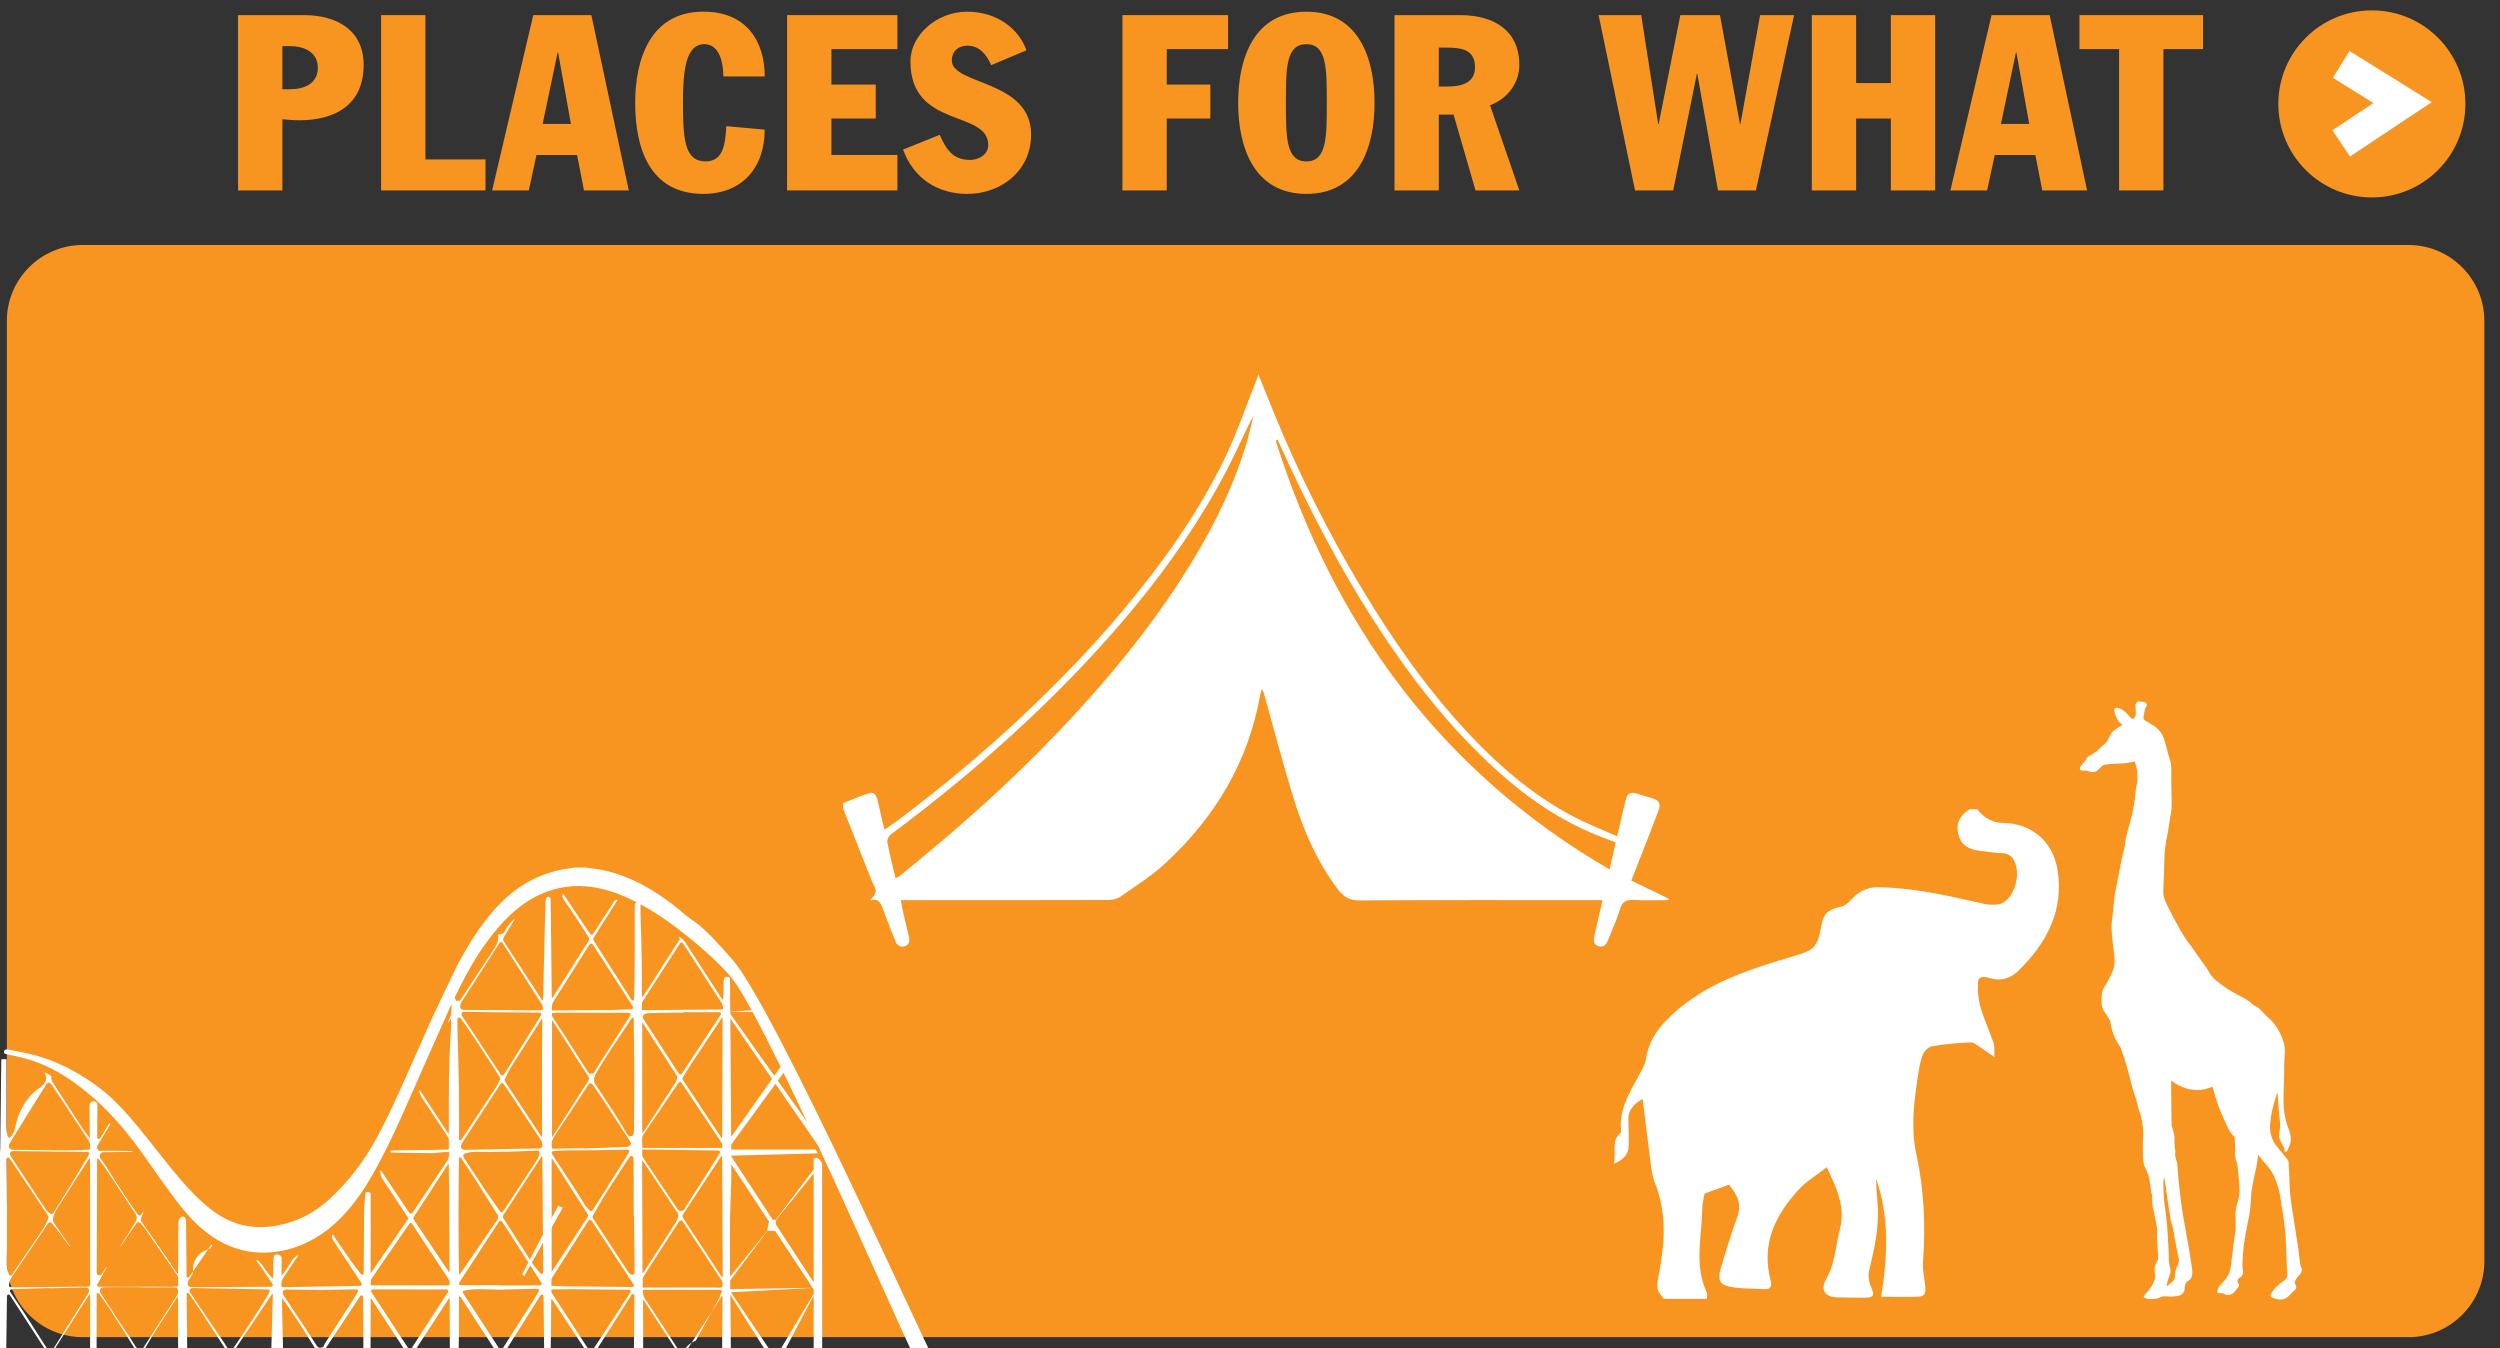 <?xml version="1.0" encoding="utf-8"?>
<!-- Generator: Adobe Illustrator 19.2.0, SVG Export Plug-In . SVG Version: 6.00 Build 0)  -->
<svg version="1.1" id="Layer_1" xmlns="http://www.w3.org/2000/svg" xmlns:xlink="http://www.w3.org/1999/xlink" x="0px" y="0px"
	 viewBox="0 0 396 213.522" style="enable-background:new 0 0 396 213.522;" xml:space="preserve">
<rect x="0" y="0" width="396" height="213.522" fill="#333333" stroke="none"/>
<style type="text/css">
	.st0{fill:#F89520;}
	.st1{fill:#FFFFFF;}
	.st2{fill:none;stroke:#FFFFFF;stroke-width:5;stroke-miterlimit:10;}
</style>
<g>
	<path class="st0" d="M381.519,211.807H13.087c-6.6,0-12-5.4-12-12v-149c0-6.6,5.4-12,12-12h368.433
		c6.6,0,12,5.4,12,12v149C393.519,206.407,388.119,211.807,381.519,211.807z"/>
	<g>
		<path class="st1" d="M109.549,212.687c0.188-0.112,0.401-0.221,0.663-0.326
			c0.969-1.759,1.72-3.125,2.55-4.632c-0.188,0.29-0.376,0.58-0.564,0.87
			C111.316,209.962,110.433,211.325,109.549,212.687z"/>
		<path class="st1" d="M32.914,197.93c-1.505,0.448-2.443,1.827-2.34,3.394
			c0.002,0.025-0.002,0.046-0.002,0.07c0.793-1.159,1.586-2.318,2.379-3.477
			C32.938,197.921,32.928,197.926,32.914,197.93z"/>
		<path class="st1" d="M108.255,214.084c0.318,0.104,0.32,0.106,0.504-0.178
			c0.263-0.406,0.526-0.812,0.79-1.219C108.834,213.111,108.572,213.579,108.255,214.084z"/>
		<path class="st1" d="M33.657,197.225c-0.16-0.061-0.25-0.053-0.305,0.073
			c-0.033,0.074-0.075,0.144-0.121,0.211c-0.093,0.136-0.186,0.272-0.279,0.408
			C33.391,197.773,33.489,197.511,33.657,197.225z"/>
		<path class="st1" d="M122.835,171.68l6.724,9.738c7.264,15.64,14.515,32.264,14.918,32.7l3.152,0.552
			c-0.774-0.915-24.961-55.078-31.601-62.655c-5.769-6.585-5.603-5.466-7.728-7.307
			c-2.493-2.161-5.194-4.009-8.21-5.37c-2.059-0.929-4.202-1.568-6.457-1.799
			c-0.31-0.032-0.618-0.084-0.927-0.127h-1.818c-0.076,0.022-0.151,0.053-0.229,0.065
			c-0.46,0.071-0.922,0.124-1.38,0.207c-2.854,0.522-5.441,1.659-7.755,3.408
			c-1.768,1.337-3.263,2.947-4.615,4.694c-1.507,1.947-2.803,4.03-3.984,6.188
			c-0.094,0.173-0.202,0.339-0.303,0.508c-0.016,0.031-0.033,0.062-0.049,0.093
			c-0.015,0.043-0.027,0.089-0.047,0.13c-0.89,1.806-4.122,8.624-4.141,8.667
			c-1.657,3.734-3.302,7.474-4.975,11.2c-1.24,2.761-2.529,5.499-4.002,8.147
			c-1.912,3.439-4.286,6.513-7.178,9.185c-1.949,1.8-4.175,3.109-6.731,3.844
			c-1.833,0.528-3.699,0.748-5.597,0.552c-2.031-0.21-3.884-0.941-5.572-2.078
			c-1.682-1.132-3.13-2.535-4.508-4.011c-1.719-1.842-3.26-3.833-4.827-5.803
			c-1.966-2.472-3.891-4.977-6.084-7.264c-1.458-1.52-3.092-2.867-4.849-4.028
			c-2.859-1.888-5.904-3.374-9.255-4.161c-1.177-0.276-2.371-0.484-3.557-0.721
			c-0.079-0.016-0.163-0.022-0.243-0.015c-0.193,0.017-0.345,0.173-0.366,0.363
			c-0.02,0.179,0.078,0.337,0.281,0.384c0.464,0.108,0.932,0.202,1.4,0.294
			c3.311,0.646,6.305,2.024,9.057,3.946c3.329,2.326,6.209,5.13,8.752,8.288
			c1.565,1.943,2.991,3.988,4.423,6.028c1.613,2.298,3.22,4.601,5.059,6.729
			c1.612,1.865,3.454,3.463,5.671,4.612c2.083,1.079,4.423,1.613,6.768,1.55
			c2.083-0.056,4.089-0.517,6.014-1.353c2.748-1.194,5.005-3.034,6.965-5.268
			c1.731-1.972,3.127-4.171,4.396-6.457c1.482-2.669,2.797-5.421,4.054-8.2
			c1.544-3.415,3.03-6.856,4.549-10.282c1.104-2.49,2.219-4.974,3.331-7.461
			c0.05-0.111,0.111-0.218,0.167-0.326c0.031,0.251-0.011,0.482-0.004,0.711
			c0.022,0.656-0.11,1.27-0.431,1.844c-0.056,0.101-0.091,0.213-0.135,0.321l0.053,0.022
			c0.128-0.183,0.256-0.367,0.385-0.55c0.065,0.134,0.064,0.246,0.065,0.358
			c0.004,0.956-0.073,1.907-0.126,2.861c-0.111,2.012-0.191,4.027-0.218,6.042
			c-0.038,2.831-0.017,5.663-0.022,8.494c-0,0.118-0.006,0.235-0.009,0.353l-0.087,0.018
			c-1.5-2.291-3-4.582-4.499-6.873c-0.026,0.009-0.051,0.019-0.077,0.028
			c0.012,0.133-0.007,0.278,0.041,0.396c0.117,0.289,0.235,0.585,0.405,0.844
			c1.363,2.072,2.739,4.137,4.109,6.205c0.05,0.076,0.112,0.165,0.114,0.248
			c0.01,0.555,0.005,1.111,0.005,1.691c-3.107,0.134-6.188,0.044-9.268,0.172
			c0.066,0.462,0.035,0.247,0.79,0.34c1.987,0.025,3.952,0.049,5.939,0.074
			c1.706-0.205,1.878-0.186,2.553-0.186c0,0.17-0.01,0.311-0.003,0.446
			c0.015,0.309-0.049,0.616-0.221,0.873c-1.801,2.685-3.597,5.373-5.381,8.07
			c-0.345,0.522-0.499,0.499-0.813,0.029c-1.008-1.511-2.025-3.017-3.035-4.527
			c-0.444-0.663-0.878-1.333-1.326-2.013c-0.112,0.122-0.088,0.266-0.086,0.397
			c0.006,0.4,0.184,0.742,0.395,1.066c0.317,0.488,0.644,0.97,0.965,1.456
			c0.956,1.449,1.911,2.898,2.865,4.347c0.239,0.363,0.239,0.365,0.005,0.706
			c-1.848,2.687-3.697,5.374-5.546,8.06c-0.049,0.072-0.105,0.139-0.158,0.209
			c-0.022-0.007-0.045-0.014-0.067-0.021c0-0.135-0-0.27,0-0.405
			c0.005-3.938,0.01-7.877,0.014-11.815c0.001-0.451-0.072-0.527-0.519-0.539
			c-0.088-0.002-0.178,0.018-0.251,0.026c-0.022,0.049-0.037,0.069-0.04,0.09
			c-0.127,1.111-0.235,2.223-0.241,3.343c-0.017,3.064-0.035,6.129-0.053,9.193
			c-0,0.082,0.008,0.165-0.005,0.244c-0.028,0.17-0.196,0.253-0.342,0.162
			c-0.076-0.048-0.139-0.123-0.195-0.196c-0.45-0.58-0.917-1.147-1.34-1.746
			c-0.914-1.294-1.804-2.604-2.702-3.909c-0.051-0.075-0.097-0.16-0.118-0.247
			c-0.043-0.177-0.144-0.222-0.317-0.174c-0.099,0.335,0.029,0.616,0.204,0.884
			c0.33,0.507,0.66,1.014,0.993,1.519c1.105,1.671,2.212,3.341,3.317,5.011
			c0.058,0.087,0.122,0.172,0.168,0.265c0.091,0.183,0.008,0.353-0.194,0.39
			c-0.091,0.017-0.186,0.01-0.279,0.011c-0.734,0.011-1.468,0.019-2.202,0.032
			c-3.227,0.058-6.454,0.118-9.681,0.176c-0.101,0.002-0.202-0.011-0.333-0.018
			c0-0.197,0.013-0.372-0.003-0.543c-0.026-0.27,0.045-0.538,0.197-0.763
			c0.794-1.175,1.571-2.361,2.353-3.544c0.052-0.079,0.094-0.165,0.141-0.248
			c-0.586,0.282-0.986,0.737-1.28,1.272c-0.344,0.626-0.774,1.189-1.183,1.77
			c-0.05,0.071-0.108,0.136-0.162,0.204c-0.055-0.136-0.056-0.249-0.055-0.362
			c0.006-0.77,0.012-1.54,0.017-2.309c0.002-0.341-0.266-0.624-0.606-0.639
			c-0.058-0.003-0.117-0.005-0.175-0.004c-0.288,0.004-0.346,0.023-0.429,0.307
			c-0.07,0.242-0.109,0.5-0.115,0.752c-0.019,0.815-0.016,1.631-0.023,2.446
			c-0.001,0.076-0.014,0.151-0.025,0.269c-0.092-0.062-0.156-0.09-0.198-0.137
			c-0.225-0.251-0.459-0.497-0.663-0.765c-0.338-0.445-0.651-0.909-0.984-1.358
			c-0.192-0.259-0.405-0.502-0.682-0.697c-0.118,0.142-0.07,0.243,0.024,0.35
			c0.123,0.139,0.247,0.278,0.351,0.431c0.656,0.963,1.307,1.928,1.957,2.895
			c0.095,0.141,0.239,0.279,0.145,0.473c-0.099,0.202-0.298,0.148-0.466,0.149
			c-4.032,0.022-8.063,0.041-12.095,0.061c-0.105,0.001-0.21,0.005-0.315-0.002
			c-0.378-0.024-0.633-0.301-0.585-0.676c0.023-0.177,0.108-0.354,0.197-0.512
			c0.237-0.419,0.645-0.741,0.643-1.301c-0.173,0.253-0.346,0.505-0.518,0.758
			c-0.088,0.129-0.172,0.262-0.358,0.211c-0.198-0.054-0.131-0.224-0.133-0.351
			c-0.018-1.352-0.031-2.703-0.044-4.055c-0.014-1.456-0.024-2.913-0.045-4.369
			c-0.003-0.194-0.028-0.4-0.096-0.58c-0.112-0.296-0.384-0.394-0.654-0.229
			c-0.149,0.091-0.29,0.244-0.36,0.402c-0.081,0.184-0.111,0.405-0.112,0.61
			c-0.014,2.563-0.019,5.127-0.027,7.69c-0,0.086-0.017,0.171-0.034,0.324
			c-0.133-0.155-0.231-0.253-0.309-0.364c-0.261-0.371-0.519-0.745-0.772-1.122
			c-0.291-0.435-0.566-0.882-0.865-1.313c-1.275-1.837-2.555-3.671-3.838-5.502
			c-0.111-0.159-0.146-0.316-0.08-0.491c0.124-0.326,0.256-0.648,0.384-0.973
			c0.025-0.064,0.045-0.13,0.068-0.195c-0.167,0.164-0.281,0.353-0.409,0.532
			c-0.169,0.237-0.312,0.242-0.503,0.028c-0.046-0.052-0.089-0.108-0.129-0.165
			c-0.751-1.08-1.525-2.145-2.247-3.245c-0.983-1.497-1.908-3.032-2.88-4.536
			c-0.202-0.313-0.446-0.597-0.663-0.9c-0.159-0.222-0.19-0.44-0.097-0.692
			c0.098-0.267,0.309-0.356,0.579-0.359c1.13-0.011,2.259-0.03,3.388-0.04
			c0.384-0.003,0.769,0.015,1.153,0.016c0.052,0,0.104-0.041,0.156-0.062
			c-0.368-0.073-0.724-0.112-1.081-0.117c-1.223-0.016-2.447-0.02-3.67-0.027
			c-0.093-0.001-0.19-0.002-0.277,0.023c-0.279,0.079-0.491-0.024-0.628-0.252
			c-0.132-0.221-0.124-0.45,0.022-0.688c0.645-1.052,1.278-2.112,1.914-3.17
			c0.04-0.066,0.065-0.141,0.1-0.217c-0.214-0.04-0.213-0.039-0.27,0.059
			c-0.362,0.623-0.724,1.246-1.089,1.868c-0.076,0.13-0.166,0.253-0.247,0.381
			c-0.071,0.112-0.171,0.154-0.298,0.127c-0.137-0.029-0.183-0.138-0.198-0.257
			c-0.013-0.103-0.009-0.209-0.008-0.314c0.014-1.549,0.029-3.098,0.041-4.646
			c0.001-0.103-0.014-0.21-0.04-0.309c-0.062-0.235-0.214-0.383-0.461-0.417
			c-0.299-0.042-0.537,0.053-0.649,0.298c-0.065,0.143-0.101,0.312-0.1,0.47
			c0.007,1.573,0.025,3.146,0.038,4.719c0.001,0.088-0.011,0.175-0.022,0.327
			c-0.11-0.136-0.186-0.219-0.25-0.31c-0.415-0.591-0.844-1.173-1.238-1.778
			c-1.466-2.255-2.92-4.519-4.381-6.778c-0.158-0.244-0.249-0.493-0.198-0.79
			c0.014-0.079-0.015-0.209-0.071-0.248c-0.297-0.209-0.625-0.361-1.013-0.549
			c0.086,0.242,0.148,0.403,0.201,0.567c0.232,0.715-0.132,1.333-1.059,1.975
			c-2.141,1.483-3.34,3.874-3.835,6.431c-0.094,0.483-0.386,0.847-0.623,1.244
			c-0.072,0.121-0.178,0.214-0.312,0.156c-0.091-0.04-0.192-0.145-0.214-0.239
			c-0.075-0.315-0.157-0.637-0.164-0.958c-0.022-0.943-0.009-1.887-0.01-2.831
			c-0.001-2.657-0.002-5.313-0.003-7.97c-0-0.135-0-0.271-0-0.421H0.218
			c-0.006,0.136-0.015,0.25-0.016,0.364c-0.053,4.602-0.105,9.204-0.16,13.807
			C0.04,182.114,0.015,182.275,0,182.436v32.72c0.175,0.003,0.349,0.011,0.524,0.009
			c0.374-0.005,0.456-0.079,0.464-0.447c0.01-0.478,0.001-0.955,0.008-1.433
			c0.034-2.586,0.069-5.173,0.105-7.759c0.001-0.093-0.005-0.189,0.014-0.279
			c0.042-0.194,0.262-0.267,0.405-0.13c0.083,0.079,0.141,0.184,0.204,0.281
			c1.83,2.815,3.663,5.628,5.484,8.448c0.13,0.201,0.355,0.322,0.594,0.311
			c0.73-0.032,0.499,0.098,0.896-0.532c1.265-2.01,2.533-4.019,3.804-6.026
			c0.499-0.787,1.01-1.566,1.517-2.348c0.06-0.093,0.127-0.18,0.25-0.253v10.137
			c0.254,0.011,0.472,0.029,0.69,0.027c0.174-0.002,0.279-0.091,0.287-0.28
			c0.016-0.407,0.056-0.814,0.057-1.22c0.009-2.808,0.011-5.616,0.015-8.424
			c0-0.136,0-0.273,0-0.392c0.263-0.119,0.362,0.037,0.463,0.181
			c0.546,0.783,1.116,1.551,1.631,2.355c1.372,2.144,2.723,4.3,4.071,6.459
			c0.129,0.207,0.361,0.33,0.605,0.317c0.676-0.035,0.493,0.097,0.826-0.484
			c1.592-2.782,3.366-5.448,5.114-8.132c0.03-0.045,0.066-0.086,0.14-0.181
			c0.015,0.144,0.031,0.23,0.031,0.316c0.005,2.925,0.009,5.849,0.013,8.774
			c0,0.023,0.005,0.048-0.001,0.07c-0.095,0.357,0.066,0.574,0.384,0.705h0.629
			c0.334-0.135,0.436-0.366,0.431-0.737c-0.043-3.146-0.061-6.291-0.085-9.437
			c-0.001-0.079,0.007-0.159,0.011-0.241c0.236-0.088,0.331,0.065,0.43,0.209
			c0.499,0.731,1.01,1.455,1.494,2.196c1.382,2.116,2.753,4.239,4.126,6.361
			c0.113,0.175,0.213,0.359,0.34,0.576c0.268,0,0.557-0.003,0.845,0.001
			c0.177,0.002,0.23-0.139,0.305-0.252c0.519-0.774,1.035-1.55,1.552-2.325
			c1.416-2.121,2.832-4.243,4.249-6.364c0.068-0.102,0.139-0.201,0.209-0.302
			c0.028,0.009,0.055,0.018,0.083,0.027c-0.092,3.391-0.184,6.781-0.276,10.196h1.895
			c0.007-3.174-0.164-6.332-0.159-9.526c0.011-0.003,0.001-0,0.012-0.004
			c1.871,2.631,3.616,5.345,5.296,8.101c0.329,0.54,0.167,0.436,0.782,0.448
			c0.093,0.002,0.191,0.018,0.278-0.006c0.092-0.025,0.186-0.077,0.257-0.141
			c0.067-0.06,0.106-0.152,0.157-0.23c1.815-2.752,3.629-5.503,5.444-8.254
			c0.058-0.087,0.108-0.183,0.179-0.257c0.152-0.159,0.38-0.099,0.43,0.117
			c0.026,0.111,0.016,0.231,0.017,0.348c0.011,2.657,0.015,5.313,0.036,7.97
			c0.004,0.469,0.081,0.938,0.127,1.433c0.205,0.012,0.412,0.034,0.619,0.034
			c0.298-0,0.368-0.076,0.38-0.37c0.003-0.07,0.002-0.14,0.002-0.21
			c0.008-2.831,0.015-5.663,0.023-8.494c0-0.127,0-0.255,0-0.412
			c0.161,0.051,0.198,0.18,0.26,0.276c1.692,2.595,3.381,5.192,5.07,7.789
			c0.044,0.068,0.096,0.133,0.132,0.205c0.077,0.154,0.194,0.212,0.366,0.204
			c0.244-0.012,0.491-0.019,0.734,0.002c0.23,0.019,0.356-0.073,0.477-0.262
			c0.844-1.313,1.7-2.618,2.552-3.925c0.884-1.356,1.768-2.713,2.652-4.069
			c0.062-0.095,0.131-0.187,0.194-0.276c0.03,0.013,0.041,0.016,0.05,0.023
			c0.008,0.006,0.017,0.016,0.019,0.025c0.005,0.023,0.009,0.046,0.009,0.069
			c0.012,3.111,0.023,6.221,0.035,9.332c0,0.01,0.009,0.02,0.034,0.068
			c0.415,0.032,0.85,0.014,1.318,0.01c0.1-3.268,0.104-6.513,0.092-9.828
			c0.117,0.057,0.204,0.077,0.257,0.131c0.072,0.073,0.12,0.171,0.177,0.258
			c1.759,2.704,3.522,5.406,5.271,8.117c0.147,0.228,0.409,0.345,0.68,0.322
			c0.188-0.016,0.38-0.013,0.567,0.006c0.232,0.023,0.355-0.076,0.474-0.267
			c0.712-1.148,1.437-2.288,2.157-3.431c1.069-1.694,2.137-3.388,3.206-5.082
			c0.056-0.088,0.105-0.186,0.178-0.257c0.143-0.141,0.36-0.072,0.403,0.125
			c0.02,0.09,0.017,0.185,0.018,0.278c0.016,1.2,0.032,2.4,0.046,3.6
			c0.02,1.724,0.039,3.448,0.056,5.173c0.002,0.174-0.016,0.349-0.015,0.523
			c0,0.079-0.004,0.189,0.042,0.23c0.217,0.189,0.487,0.123,0.734,0.095
			c0.198-0.023,0.227-0.207,0.232-0.379c0.022-0.71,0.054-1.42,0.063-2.131
			c0.028-2.225,0.047-4.451,0.07-6.676c0.001-0.069,0-0.139,0.051-0.239
			c0.064,0.085,0.133,0.168,0.191,0.257c1.716,2.607,3.435,5.213,5.138,7.828
			c0.176,0.27,0.362,0.388,0.676,0.354c0.207-0.022,0.42-0.018,0.628-0
			c0.205,0.018,0.317-0.074,0.42-0.238c0.696-1.103,1.399-2.202,2.099-3.302
			c1.132-1.778,2.264-3.557,3.396-5.334c0.056-0.088,0.104-0.191,0.183-0.252
			c0.063-0.049,0.175-0.072,0.251-0.052c0.056,0.014,0.112,0.112,0.127,0.181
			c0.021,0.1,0.006,0.209,0.005,0.313c-0.027,3.076-0.054,6.152-0.081,9.228
			c-0.001,0.137-0,0.274-0,0.434h1.463c0.038-3.067-0.002-6.136-0.018-9.235
			c0.158,0.057,0.198,0.185,0.261,0.282c1.675,2.564,3.347,5.131,5.02,7.696
			c0.188,0.288,0.188,0.288,0.516,0.226c-0.069-0.113-0.13-0.221-0.198-0.324
			c-1.778-2.72-3.547-5.445-5.345-8.152c-0.28-0.421-0.281-0.835-0.263-1.309
			c0.132-0.007,0.245-0.018,0.358-0.018c3.892,0.004,7.783,0.01,11.675,0.015
			c0.07,0,0.14-0.004,0.21,0.003c0.248,0.027,0.343,0.196,0.229,0.415
			c-0.126,0.242-0.349,0.434-0.32,0.754c-0.449,0.816-0.849,1.542-1.234,2.241
			c0.464-0.717,0.928-1.433,1.393-2.15c0.069-0.106,0.142-0.21,0.229-0.339
			c0.096,0.137,0.061,0.265,0.06,0.382c-0.016,2.657-0.035,5.313-0.053,7.97
			c-0.003,0.396-0.007,0.792-0.007,1.187c-0,0.332,0.05,0.374,0.388,0.373
			c0.186-0.001,0.372,0.013,0.558,0.019c0.375,0.012,0.439-0.042,0.438-0.404
			c-0.005-1.689-0.004-3.379-0.025-5.068c-0.019-1.536-0.042-3.072-0.063-4.608l6.728,10.669
			l-5.624,9.373l1.261,0.672l4.866-9.248l4.295,6.811h1.177l-5.09-7.536l5.595-10.634v12.034h1.345
			V184.324c0,0-0.672-1.446-1.345-0.761v1.656l-6.009,7.997h-0.472l-6.57-10.034
			c-0-0.042-0.001-0.084-0.001-0.126l13.724-0.365l-0.336-0.602h-13.394l-0.001,0.002
			c-0.002-0.26-0.004-0.519-0.005-0.779L122.835,171.68z M1.445,181.306
			c0.065-0.184,0.17-0.356,0.274-0.523c1.606-2.592,3.213-5.182,4.822-7.772
			c0.239-0.386,0.485-0.767,0.729-1.15c0.044-0.069,0.085-0.14,0.138-0.202
			c0.183-0.215,0.36-0.237,0.574-0.06c0.088,0.073,0.162,0.167,0.226,0.263
			c1.183,1.771,2.366,3.541,3.542,5.316c0.778,1.174,1.54,2.358,2.317,3.532
			c0.128,0.194,0.194,0.387,0.182,0.619c-0.013,0.241-0.003,0.484-0.003,0.757
			c-0.445,0.026-0.86,0.056-1.276,0.074c-3.516,0.152-7.031-0.025-10.547-0.025
			c-0.116-0-0.232-0.016-0.347-0.01C1.603,182.149,1.287,181.752,1.445,181.306z M13.388,182.463
			c0.14,0.001,0.28,0.002,0.419,0.012c0.307,0.024,0.392,0.167,0.266,0.439
			c-0.034,0.074-0.074,0.146-0.116,0.215c-0.891,1.488-1.772,2.982-2.677,4.462
			c-0.911,1.49-1.845,2.966-2.768,4.448c-0.205,0.33-0.307,0.351-0.643,0.135
			c-0.301-0.194-0.525-0.46-0.718-0.754c-1.801-2.731-3.601-5.463-5.401-8.195
			c-0.045-0.068-0.095-0.135-0.126-0.209c-0.142-0.344,0.039-0.645,0.405-0.679
			c0.058-0.005,0.116-0.003,0.175-0.002c1.91,0.02,3.821,0.04,5.731,0.059l-0,0.011
			C9.753,182.426,11.57,182.444,13.388,182.463z M1.131,200.969c-0.063-0.388-0.066-0.788-0.065-1.182
			c0.001-0.663,0.036-1.327,0.038-1.99c0.006-1.91,0.002-3.82,0.002-5.731
			c0.003,0,0.006-0,0.009-0c-0.023-2.725-0.047-5.451-0.07-8.176
			c-0.001-0.105-0.021-0.216,0.007-0.313c0.026-0.089,0.091-0.207,0.165-0.229
			c0.075-0.023,0.191,0.04,0.27,0.094c0.063,0.043,0.101,0.126,0.146,0.194
			c1.978,2.949,3.954,5.9,5.936,8.846c0.133,0.198,0.141,0.371,0.057,0.586
			c-0.303,0.775-0.714,1.489-1.176,2.176c-0.247,0.367-0.513,0.721-0.761,1.087
			c-1.216,1.791-2.43,3.585-3.644,5.377c-0.052,0.077-0.098,0.16-0.16,0.229
			c-0.153,0.173-0.354,0.166-0.448-0.047C1.307,201.594,1.182,201.285,1.131,200.969z M14.09,204.567
			c-0.04,0.155-0.113,0.306-0.198,0.442c-1.765,2.807-3.534,5.612-5.301,8.417
			c-0.301,0.477-0.766,0.53-1.156,0.122c-0.087-0.091-0.155-0.203-0.223-0.31
			c-1.028-1.607-2.045-3.222-3.084-4.822c-0.798-1.23-1.622-2.443-2.434-3.663
			c-0.032-0.048-0.067-0.096-0.09-0.149c-0.076-0.178-0.003-0.332,0.188-0.365
			c0.171-0.029,0.347-0.04,0.521-0.045c1.85-0.057,3.7-0.112,5.55-0.168
			c0,0.012,0.001,0.025,0.001,0.037c1.827-0.039,3.654-0.078,5.481-0.116
			c0.093-0.002,0.186-0.005,0.279,0.001C13.966,203.968,14.176,204.234,14.09,204.567z
			 M14.278,202.771c-0.005,0.302-0.001,0.603-0.001,0.946c-0.211,0.036-0.401,0.094-0.593,0.096
			c-1.479,0.016-2.958,0.019-4.437,0.029c-2.423,0.016-4.846,0.029-7.268,0.055
			c-0.511,0.006-0.623-0.08-0.518-0.611c0.097-0.491,0.327-0.919,0.602-1.325
			c1.81-2.669,3.624-5.335,5.436-8.002c0.026-0.039,0.052-0.077,0.079-0.115
			c0.225-0.304,0.439-0.321,0.676-0.037c0.351,0.42,0.704,0.839,1.033,1.276
			c0.568,0.753,1.117,1.52,1.677,2.279c0.059,0.08,0.135,0.148,0.205,0.219
			c-0.053-0.102-0.1-0.208-0.165-0.302c-0.802-1.172-1.6-2.348-2.418-3.509
			c-0.193-0.275-0.227-0.544-0.17-0.853c0.102-0.549,0.346-1.034,0.642-1.498
			c1.09-1.707,2.18-3.415,3.272-5.121c0.527-0.824,1.057-1.646,1.587-2.468
			c0.081-0.126,0.169-0.246,0.288-0.418c0.094,0.346,0.041,0.642,0.051,0.932
			c0.011,0.314,0.004,0.629,0.005,0.943c0.001,0.303,0.001,0.606,0.002,0.909
			s0.001,0.606,0.002,0.909c0.001,0.315,0.002,0.629,0.002,0.944
			c0.001,0.303,0.001,0.606,0.002,0.909c0.001,0.315,0.001,0.629,0.002,0.944
			c0.001,0.303,0.001,0.606,0.002,0.909s0.001,0.606,0.002,0.909
			c0,0.314,0,0.629,0.001,0.944c0,0.303,0,0.606,0.001,0.909
			c0,0.303,0,0.606,0.001,0.909c0,0.315,0,0.629,0.001,0.944
			c0,0.303,0,0.606,0.001,0.909c0,0.303,0,0.606,0.001,0.909
			c0,0.314,0.001,0.629,0.001,0.944c0,0.303,0.001,0.606,0.001,0.909
			c-0,0.315-0,0.629-0.001,0.944c-0,0.303-0.001,0.606-0.001,0.909
			c-0,0.303,0.021,0.608-0.007,0.908C14.242,202.159,14.283,202.464,14.278,202.771z
			 M28.062,205.166c-0.126,0.196-0.248,0.394-0.374,0.589c-1.651,2.565-3.301,5.13-4.952,7.694
			c-0.253,0.393-0.469,0.457-0.862,0.205c-0.18-0.116-0.358-0.278-0.463-0.461
			c-0.885-1.536-1.972-2.938-2.92-4.431c-0.837-1.317-1.684-2.627-2.566-3.913
			c-0.283-0.412-0.05-0.83,0.375-0.929c0.178-0.042,0.37-0.032,0.556-0.033
			c1.747-0.002,3.494-0.001,5.241-0.001c-0,0.013-0,0.025-0,0.038
			c1.805,0,3.611-0,5.416,0.001c0.116,0,0.236-0.002,0.347,0.025
			c0.171,0.042,0.293,0.171,0.319,0.337C28.223,204.585,28.239,204.891,28.062,205.166z M28.217,203.726
			c-0.283,0.04-0.521,0.081-0.761,0.105c-0.162,0.016-0.326,0.01-0.489,0.007
			c-3.306-0.06-6.612-0.002-9.919-0.005c-0.419-0-0.838-0.003-1.257-0.01
			c-0.391-0.007-0.495-0.161-0.31-0.501c0.448-0.829,0.912-1.649,1.368-2.474
			c0.055-0.1,0.1-0.206,0.149-0.309c-0.074,0.083-0.159,0.159-0.22,0.251
			c-0.211,0.321-0.409,0.65-0.621,0.97c-0.134,0.203-0.323,0.272-0.539,0.216
			c-0.216-0.056-0.283-0.139-0.292-0.366c-0.003-0.093-0.001-0.186-0-0.279
			c0.018-5.809,0.036-11.619,0.054-17.428c0-0.115,0-0.231,0-0.352
			c0.23-0.064,0.308,0.095,0.397,0.22c0.524,0.741,1.063,1.473,1.564,2.229
			c1.368,2.067,2.71,4.151,4.085,6.213c0.319,0.478,0.297,0.909,0.025,1.364
			c-0.371,0.619-0.745,1.236-1.13,1.845c-0.379,0.6-0.775,1.189-1.162,1.784
			c-0.056,0.086-0.098,0.182-0.147,0.273c0.075-0.085,0.159-0.163,0.223-0.256
			c0.751-1.094,1.499-2.189,2.249-3.284c0.046-0.067,0.091-0.136,0.148-0.194
			c0.204-0.212,0.394-0.228,0.6-0.015c0.242,0.25,0.482,0.509,0.68,0.793
			c1.722,2.475,3.433,4.957,5.151,7.434c0.112,0.162,0.162,0.324,0.158,0.519
			C28.211,202.882,28.217,203.287,28.217,203.726z M42.702,204.621
			c-0.038,0.097-0.1,0.184-0.152,0.275c-1.527,2.657-3.246,5.191-4.957,7.731
			c-0.202,0.299-0.403,0.599-0.607,0.897c-0.279,0.405-0.679,0.413-0.959,0.01
			c-0.152-0.219-0.266-0.465-0.416-0.686c-1.28-1.89-2.563-3.777-3.846-5.664
			c-0.55-0.809-1.101-1.617-1.647-2.428c-0.195-0.29-0.126-0.575,0.16-0.689
			c0.063-0.025,0.136-0.033,0.204-0.037c0.104-0.006,0.21-0.004,0.314-0.002
			c1.875,0.033,3.75,0.066,5.625,0.099c-0,0.001-0,0.002-0,0.004
			c1.956,0.039,3.913,0.078,5.869,0.117c0.07,0.001,0.141-0.005,0.209,0.009
			C42.685,204.29,42.772,204.442,42.702,204.621z M56.621,204.764
			c-0.428,0.693-0.861,1.384-1.302,2.069c-1.254,1.948-2.515,3.892-3.77,5.839
			c-0.081,0.126-0.156,0.261-0.201,0.402c-0.089,0.279-0.307,0.368-0.557,0.404
			c-0.251,0.036-0.445-0.058-0.59-0.281c-0.836-1.289-1.674-2.577-2.521-3.86
			c-0.917-1.389-1.844-2.772-2.766-4.158c-0.308-0.463-0.09-0.898,0.478-0.93
			c0.266-0.015,0.535,0.014,0.803,0.018c1.572,0.024,3.144,0.046,4.476,0.066
			c1.988-0.034,3.735-0.064,5.481-0.093c0.058-0.001,0.116-0.003,0.175-0.003
			C56.725,204.239,56.833,204.421,56.621,204.764z M65.613,192.643c1.765-2.698,3.521-5.402,5.28-8.103
			c0.049-0.075,0.104-0.147,0.187-0.215c0.104,5.719,0.087,11.434,0.127,17.149
			c-0.029,0.006-0.058,0.013-0.086,0.019c-0.072-0.103-0.146-0.205-0.216-0.309
			c-1.744-2.6-3.489-5.2-5.233-7.8c-0.019-0.029-0.035-0.062-0.058-0.087
			C65.412,193.077,65.458,192.88,65.613,192.643z M70.828,204.861
			c-1.846,2.856-3.695,5.709-5.543,8.563c-0.013,0.02-0.026,0.039-0.039,0.058
			c-0.243,0.364-0.39,0.365-0.634-0.007c-1.898-2.891-3.795-5.783-5.692-8.675
			c-0.038-0.058-0.084-0.114-0.111-0.177c-0.092-0.213,0.002-0.364,0.237-0.381
			c0.093-0.007,0.186-0.002,0.28-0.002c1.864-0,3.728-0,5.592-0v0.006
			c1.864,0,3.728-0.001,5.592,0.002c0.166,0,0.36-0.06,0.466,0.144
			C71.08,204.597,70.918,204.723,70.828,204.861z M71.201,203.598H58.734
			c-0.022-0.407-0.082-0.777,0.183-1.159c1.937-2.794,3.854-5.603,5.778-8.406
			c0.013-0.019,0.027-0.038,0.04-0.057c0.255-0.362,0.386-0.361,0.633,0.015
			c1.894,2.879,3.784,5.761,5.687,8.635C71.257,202.931,71.221,203.236,71.201,203.598z
			 M115.815,180.086c-0.042-6.253-0.084-12.506-0.128-18.758l6.607,9.569L115.815,180.086z
			 M115.678,160.263l3.545,0.053c1.305,2.401,2.81,5.365,4.425,8.662l-1.005,1.426l-6.962-9.805
			C115.68,160.486,115.679,160.374,115.678,160.263z M123.197,171.183l0.915-1.257
			c1.196,2.456,2.445,5.077,3.71,7.771L123.197,171.183z M72.468,163.197
			c-0.013-0.535-0.016-1.071-0.021-1.607c-0.001-0.069-0.015-0.156,0.019-0.205
			c0.062-0.089,0.145-0.192,0.24-0.22c0.073-0.021,0.183,0.054,0.266,0.104
			c0.046,0.028,0.069,0.092,0.103,0.139c2.095,2.982,4.064,6.047,6.031,9.114
			c0.128,0.199,0.16,0.381,0.052,0.586c-0.205,0.391-0.382,0.8-0.623,1.167
			c-1.769,2.695-3.55,5.382-5.328,8.071c-0.106,0.16-0.193,0.37-0.494,0.22
			c0-0.122,0-0.259-0-0.396c-0.002-2.573,0.025-5.147-0.015-7.72
			C72.65,169.365,72.545,166.281,72.468,163.197z M85.181,181.934c-0.744,0.004-1.489-0.002-2.233,0.013
			c-3.015,0.06-6.029,0.125-9.044,0.189c-0.105,0.002-0.21,0.007-0.314,0.004
			c-0.38-0.008-0.634-0.298-0.548-0.671c0.048-0.209,0.147-0.417,0.265-0.599
			c1.604-2.469,3.216-4.933,4.826-7.398c0.331-0.507,0.662-1.013,0.993-1.52
			c0.038-0.058,0.074-0.118,0.114-0.176c0.205-0.296,0.342-0.304,0.56-0.029
			c0.108,0.137,0.216,0.275,0.313,0.42c1.882,2.843,3.765,5.686,5.636,8.536
			c0.106,0.162,0.117,0.388,0.172,0.583C85.882,181.817,85.757,181.931,85.181,181.934z
			 M85.446,182.56c-0.013,0.218-0.054,0.439-0.121,0.646c-0.06,0.185-0.159,0.364-0.266,0.528
			c-1.763,2.684-3.529,5.366-5.297,8.048c-0.218,0.331-0.377,0.341-0.605,0.018
			c-0.833-1.178-1.673-2.352-2.478-3.549c-0.967-1.439-1.901-2.901-2.851-4.351
			c-0.07-0.107-0.164-0.198-0.231-0.306c-0.073-0.117-0.151-0.239-0.186-0.369
			c-0.082-0.306-0.011-0.417,0.293-0.518c0.592-0.198,1.205-0.264,1.823-0.263
			c0.617,0.001,1.234,0.051,1.85,0.046c0.884-0.007,1.769-0.043,2.653-0.067l0.001,0.025
			c1.698-0.062,3.397-0.123,5.095-0.186C85.352,182.252,85.46,182.331,85.446,182.56z M85.864,180.136
			c-0.126-0.163-0.206-0.254-0.273-0.354c-1.309-1.982-2.617-3.965-3.926-5.948
			c-0.52-0.787-1.034-1.578-1.567-2.356c-0.161-0.235-0.22-0.438-0.074-0.702
			c0.361-0.65,0.667-1.334,1.062-1.962c1.53-2.435,3.086-4.854,4.633-7.278
			c0.06-0.094,0.128-0.183,0.193-0.274C85.814,167.542,85.844,173.794,85.864,180.136z
			 M85.724,160.759c-0.032,0.086-0.088,0.163-0.137,0.242c-1.89,3.02-3.781,6.041-5.672,9.061
			c-0.043,0.069-0.083,0.142-0.136,0.203c-0.114,0.129-0.277,0.136-0.396,0.014
			c-0.064-0.066-0.111-0.149-0.163-0.226c-1.989-3.013-3.977-6.027-5.965-9.04
			c-0.045-0.068-0.095-0.134-0.126-0.209c-0.099-0.242,0.028-0.484,0.286-0.528
			c0.136-0.023,0.279-0.016,0.418-0.014c1.887,0.028,3.774,0.058,5.661,0.088
			c0-0.005,0-0.009,0-0.014c1.946,0.023,3.891,0.046,5.837,0.069
			c0.058,0.001,0.117-0.004,0.175,0.005C85.7,160.437,85.792,160.579,85.724,160.759z M84.167,160.04
			c-2.202-0.011-4.404-0.035-6.606-0.049c-1.34-0.009-2.68-0.008-4.019-0.012
			c-0.484-0.001-0.746-0.321-0.629-0.798c0.046-0.188,0.129-0.376,0.234-0.54
			c1.943-3.029,3.892-6.053,5.84-9.079c0.05-0.078,0.096-0.161,0.156-0.232
			c0.14-0.167,0.3-0.167,0.437,0.001c0.073,0.09,0.131,0.192,0.194,0.29
			c2,3.13,3.996,6.263,6.006,9.388c0.197,0.307,0.271,0.603,0.185,0.988
			C85.353,160.013,84.76,160.043,84.167,160.04z M72.731,183.245c0.087,0.036,0.18,0.049,0.235,0.102
			c0.082,0.079,0.139,0.185,0.205,0.281c1.601,2.318,3.081,4.715,4.577,7.101
			c0.334,0.532,0.672,1.062,1.013,1.589c0.202,0.312,0.155,0.627-0.002,0.927
			c-0.101,0.194-0.251,0.362-0.376,0.544c-1.771,2.582-3.542,5.164-5.315,7.745
			c-0.081,0.118-0.183,0.222-0.324,0.391C72.603,201.195,72.601,184.089,72.731,183.245z M85.31,204.598
			c-0.21,0.376-0.426,0.749-0.657,1.112c-1.655,2.603-3.314,5.203-4.973,7.804
			c-0.038,0.059-0.072,0.121-0.117,0.174c-0.143,0.169-0.294,0.17-0.437,0.001
			c-0.053-0.062-0.093-0.134-0.137-0.202c-1.831-2.809-3.661-5.617-5.491-8.426
			c-0.32-0.492-0.278-0.585,0.304-0.689c0.841-0.149,1.69-0.176,2.54-0.16
			c1.164,0.022,2.328,0.054,3.491,0.081c0-0.013,0.001-0.026,0.001-0.038
			c1.711-0.035,3.423-0.07,5.134-0.105c0.023-0,0.047-0.003,0.07-0.002
			C85.36,204.156,85.465,204.32,85.31,204.598z M85.77,203.478c-0.111,0.189-0.308,0.132-0.476,0.132
			c-2.016,0.003-4.031,0.002-6.047,0.002v-0.045c-2.004,0-4.008,0-6.012-0
			c-0.082,0-0.164,0.004-0.245-0.002c-0.254-0.02-0.351-0.178-0.246-0.404
			c0.034-0.073,0.086-0.138,0.13-0.207c2.018-3.092,4.039-6.18,6.048-9.278
			c0.298-0.459,0.468-0.413,0.738,0.009c1.987,3.111,3.988,6.214,5.983,9.32
			C85.736,203.148,85.883,203.287,85.77,203.478z M86.046,201.412
			c-0.001,0.144-0.014,0.283-0.17,0.352c-0.167,0.074-0.268-0.035-0.355-0.144
			c-0.449-0.565-0.938-1.104-1.33-1.706c-1.493-2.293-2.952-4.609-4.432-6.911
			c-0.143-0.222-0.129-0.386,0.011-0.6c1.976-3.022,3.945-6.048,5.917-9.072
			c0.047-0.071,0.105-0.135,0.205-0.262c0.008,0.153,0.015,0.23,0.016,0.307
			c0.047,5.907,0.093,11.815,0.139,17.722C86.048,201.203,86.047,201.307,86.046,201.412z
			 M99.732,204.913c-1.928,2.953-3.859,5.905-5.791,8.856c-0.086,0.131-0.199,0.245-0.285,0.349
			c-0.252-0.037-0.323-0.207-0.416-0.35c-1.59-2.438-3.178-4.876-4.767-7.314
			c-0.33-0.507-0.656-1.018-0.994-1.519c-0.14-0.208-0.189-0.415-0.105-0.676
			c0.101-0.01,0.203-0.027,0.304-0.028c0.955-0.01,1.91-0.03,2.864-0.022
			c2.958,0.025,5.916,0.059,8.874,0.093c0.166,0.002,0.367-0.06,0.468,0.142
			C99.983,204.64,99.824,204.772,99.732,204.913z M100.178,203.854
			c-0.079,0.014-0.162,0.009-0.244,0.008c-3.331-0.036-6.661-0.069-9.992-0.11
			c-0.849-0.011-1.698-0.047-2.597-0.072c0-0.374-0.016-0.711,0.008-1.044
			c0.009-0.128,0.101-0.256,0.175-0.372c1.762-2.77,3.526-5.538,5.29-8.306
			c0.119-0.187,0.231-0.378,0.361-0.557c0.178-0.246,0.379-0.243,0.564-0.004
			c0.043,0.055,0.077,0.117,0.115,0.175c2.118,3.219,4.236,6.438,6.354,9.657
			c0.058,0.088,0.126,0.171,0.167,0.266C100.455,203.668,100.367,203.821,100.178,203.854z
			 M93.157,169.835c-1.163-1.825-2.321-3.653-3.49-5.473c-0.692-1.077-1.399-2.145-2.106-3.212
			c-0.131-0.198-0.191-0.392-0.1-0.681c0.292-0.019,0.581-0.054,0.87-0.054
			c3.691-0.001,7.382,0.003,11.073,0.006c0.081,0,0.165-0.007,0.244,0.007
			c0.203,0.036,0.288,0.2,0.199,0.387c-0.045,0.094-0.105,0.181-0.162,0.269
			c-1.721,2.698-3.444,5.395-5.163,8.095c-0.124,0.195-0.232,0.402-0.336,0.608
			c-0.102,0.203-0.274,0.271-0.484,0.285C93.479,170.087,93.285,170.037,93.157,169.835z
			 M93.162,171.246c-1.835,2.848-3.656,5.705-5.482,8.559c-0.06,0.094-0.128,0.184-0.238,0.34
			v-18.459c0.019-0.008,0.038-0.016,0.057-0.024c0.12,0.178,0.244,0.354,0.359,0.535
			c1.767,2.767,3.529,5.538,5.306,8.299C93.343,170.774,93.34,170.97,93.162,171.246z M94.158,170.611
			c0.101-0.283,0.232-0.56,0.385-0.818c1.697-2.853,3.58-5.586,5.42-8.347
			c0.081-0.121,0.141-0.28,0.383-0.251c0.011,0.091,0.027,0.169,0.028,0.246
			c0.088,4.821,0.13,9.643,0.078,14.465c-0.012,1.129-0.018,2.259-0.034,3.388
			c-0.002,0.113-0.029,0.234-0.077,0.336c-0.216,0.458-0.667,0.493-0.957,0.078
			c-0.12-0.172-0.234-0.348-0.337-0.531c-1.004-1.774-2.123-3.477-3.25-5.174
			c-0.502-0.757-0.977-1.532-1.502-2.273C94.035,171.362,94.02,170.998,94.158,170.611z
			 M99.734,159.865c-1.046,0.057-2.094,0.109-3.141,0.125c-1.503,0.023-3.006,0.004-4.509,0.016
			c-1.433,0.012-2.865,0.04-4.298,0.06c-0.113,0.002-0.227-0.009-0.359-0.015
			c-0.027-0.494-0.067-0.938,0.219-1.387c1.891-2.965,3.757-5.946,5.632-8.921
			c0.031-0.049,0.062-0.1,0.1-0.143c0.174-0.195,0.363-0.191,0.529,0.011
			c0.044,0.054,0.08,0.115,0.117,0.173c2.019,3.133,4.038,6.265,6.055,9.399
			C100.419,159.71,100.365,159.83,99.734,159.865z M87.928,179.788
			c1.757-2.607,3.482-5.236,5.204-7.867c0.311-0.475,0.54-0.413,0.805-0.027
			c0.416,0.604,0.851,1.195,1.252,1.808c1.518,2.318,3.027,4.643,4.539,6.965
			c0.032,0.049,0.065,0.097,0.096,0.146c0.206,0.329,0.119,0.636-0.242,0.786
			c-0.136,0.056-0.292,0.081-0.44,0.086c-2.223,0.082-4.447,0.159-6.67,0.237
			c-0.001-0.018-0.001-0.036-0.002-0.053c-1.514,0.03-3.028,0.06-4.543,0.09
			c-0.058,0.001-0.117,0.004-0.175,0.004c-0.323-0.001-0.34-0.018-0.346-0.329
			c-0-0.023,0.003-0.047-0-0.07C87.311,180.891,87.553,180.345,87.928,179.788z M99.542,182.698
			c-1.029,1.65-2.062,3.298-3.097,4.944c-0.818,1.301-1.641,2.6-2.461,3.9
			c-0.012,0.02-0.023,0.041-0.036,0.06c-0.19,0.295-0.311,0.323-0.582,0.084
			c-0.208-0.184-0.4-0.391-0.572-0.609c-0.158-0.2-0.283-0.426-0.418-0.644
			c-0.33-0.534-0.645-1.078-0.988-1.604c-1.266-1.942-2.54-3.878-3.811-5.816
			c-0.032-0.049-0.067-0.096-0.095-0.146c-0.184-0.328-0.103-0.52,0.268-0.547
			c0.755-0.053,1.511-0.099,2.267-0.109c1.305-0.017,2.61-0.005,3.961-0.005
			c1.702-0.036,3.449-0.073,5.196-0.107c0.168-0.003,0.358-0.062,0.479,0.123
			C99.779,182.416,99.629,182.559,99.542,182.698z M87.675,183.873
			c1.337,2.087,2.671,4.177,4.006,6.266c0.451,0.706,0.897,1.416,1.359,2.115
			c0.143,0.216,0.138,0.383-0.004,0.599c-1.822,2.772-3.636,5.549-5.453,8.324
			c-0.05,0.076-0.107,0.146-0.202,0.276v-17.89C87.568,183.62,87.606,183.766,87.675,183.873z
			 M99.889,201.824c-0.148-0.074-0.284-0.209-0.376-0.348c-1.839-2.791-3.67-5.586-5.503-8.381
			c-0.013-0.019-0.024-0.04-0.039-0.058c-0.151-0.175-0.136-0.345-0.021-0.541
			c0.69-1.174,1.338-2.375,2.063-3.526c1.179-1.872,2.407-3.714,3.615-5.568
			c0.05-0.077,0.105-0.158,0.175-0.215c0.196-0.16,0.457-0.072,0.516,0.175
			c0.027,0.112,0.03,0.231,0.031,0.347c0.012,1.223,0.028,2.446,0.031,3.669
			c0.005,1.724,0.001,3.449,0.001,5.173c0.015-0,0.029-0,0.044-0
			c0.033,2.878,0.065,5.756,0.098,8.633c0.001,0.082,0.001,0.163,0.001,0.245
			C100.522,201.856,100.278,202.019,99.889,201.824z M100.539,143.718
			c0.03,4.625,0.028,9.25-0.088,13.874c-0.006,0.233-0.011,0.467-0.037,0.698
			c-0.008,0.077-0.066,0.194-0.124,0.209c-0.068,0.018-0.169-0.042-0.238-0.091
			c-0.053-0.038-0.081-0.112-0.118-0.171c-1.945-3.055-3.886-6.112-5.839-9.162
			c-0.159-0.248-0.139-0.427,0.012-0.663c1.174-1.834,2.336-3.675,3.502-5.514
			c0.068-0.107,0.13-0.216,0.219-0.365c-0.355-0.027-0.543,0.108-0.665,0.367
			c-0.079,0.167-0.164,0.334-0.264,0.489c-0.931,1.437-1.865,2.871-2.799,4.306
			c-0.044,0.068-0.085,0.14-0.135,0.204c-0.159,0.204-0.322,0.211-0.483,0.003
			c-0.199-0.258-0.39-0.523-0.571-0.794c-1.159-1.733-2.314-3.468-3.47-5.202
			c-0.069-0.103-0.142-0.204-0.23-0.33c-0.189,0.166-0.165,0.345-0.114,0.501
			c0.053,0.163,0.142,0.319,0.238,0.462c0.742,1.101,1.499,2.191,2.231,3.298
			c0.566,0.854,1.097,1.731,1.658,2.588c0.15,0.229,0.145,0.404-0.001,0.634
			c-1.875,2.948-3.74,5.901-5.609,8.853c-0.046,0.073-0.104,0.14-0.218,0.197
			c0-0.123,0.001-0.245-0-0.368c-0.054-4.951-0.108-9.902-0.162-14.853
			c-0.001-0.116-0.002-0.233-0.006-0.349c-0.002-0.058-0.003-0.118-0.017-0.173
			c-0.042-0.164-0.209-0.296-0.382-0.312c-0.198-0.018-0.273,0.14-0.314,0.272
			c-0.064,0.209-0.099,0.433-0.107,0.651c-0.047,1.455-0.085,2.91-0.122,4.365
			c-0.064,2.527-0.126,5.054-0.185,7.582c-0.025,1.071-0.041,2.143-0.063,3.215
			c-0.002,0.122-0.015,0.245-0.083,0.381c-0.06-0.079-0.125-0.155-0.179-0.238
			c-1.983-3.044-3.962-6.091-5.953-9.13c-0.165-0.253-0.17-0.451-0.018-0.699
			c0.53-0.862,1.049-1.732,1.572-2.599c0.063-0.105,0.127-0.209,0.172-0.327
			c-0.39,0.281-0.7,0.64-0.983,1.015c-0.244,0.323-0.463,0.672-0.65,1.031
			c-0.143,0.275-0.341,0.395-0.634,0.4c-0.114,0.002-0.228,0.014-0.353,0.022
			c-0.014,0.058-0.038,0.103-0.031,0.143c0.098,0.592-0.066,1.132-0.33,1.648
			c-0.127,0.248-0.279,0.484-0.432,0.718c-1.671,2.538-3.345,5.075-5.018,7.613
			c-0.051,0.078-0.104,0.155-0.152,0.234c-0.088,0.146-0.201,0.209-0.38,0.166
			c-0.086-0.021-0.186,0.013-0.305,0.024c-0.069-0.136-0.156-0.307-0.265-0.52
			c0.238-0.485,0.492-1.007,0.75-1.526c1.254-2.515,2.633-4.956,4.297-7.227
			c1.332-1.819,2.784-3.533,4.499-5.006c2.057-1.766,4.384-3.02,7.049-3.596
			c1.374-0.297,2.763-0.387,4.167-0.276c2.496,0.198,4.828,0.96,7.07,2.034
			c0.324,0.155,0.646,0.315,1.016,0.495C100.517,143.118,100.537,143.413,100.539,143.718z
			 M101.709,183.897l0.062-0.024c0.054,0.065,0.115,0.125,0.162,0.195
			c1.793,2.679,3.583,5.361,5.379,8.038c0.135,0.202,0.193,0.406,0.116,0.624
			c-0.112,0.315-0.216,0.645-0.394,0.923c-1.663,2.596-3.341,5.183-5.015,7.772
			c-0.049,0.076-0.105,0.148-0.157,0.223c-0.03-0.006-0.061-0.012-0.091-0.018
			C101.749,195.719,101.729,189.808,101.709,183.897z M108.271,160.329c1.84,0,3.681-0,5.521,0.001
			c0.135,0,0.287-0.034,0.372,0.123c0.09,0.166-0.012,0.288-0.095,0.414
			c-1.467,2.227-2.934,4.454-4.4,6.68c-0.512,0.778-1.025,1.556-1.537,2.334
			c-0.051,0.078-0.098,0.16-0.16,0.228c-0.122,0.132-0.27,0.132-0.394-0
			c-0.071-0.076-0.127-0.167-0.184-0.254c-1.665-2.57-3.33-5.14-4.994-7.71
			c-0.177-0.274-0.356-0.546-0.527-0.824c-0.141-0.228-0.126-0.334,0.057-0.526
			c0.223-0.235,0.508-0.318,0.821-0.324c1.223-0.023,2.446-0.047,3.668-0.064
			c0.617-0.008,1.235-0.001,1.852-0.001C108.271,160.38,108.271,160.355,108.271,160.329z
			 M114.242,161.372c0.054-0.081,0.124-0.151,0.216-0.262c-0,0.06-0.066,19.176-0.067,19.261
			c-0.103-0.134-0.173-0.214-0.231-0.302c-1.82-2.732-3.64-5.465-5.459-8.199
			c-0.161-0.242-0.307-0.495-0.48-0.729c-0.145-0.197-0.147-0.36-0.011-0.57
			c0.467-0.724,0.899-1.47,1.373-2.189C111.129,166.041,112.687,163.708,114.242,161.372z
			 M101.917,162.201c1.744,2.698,3.485,5.398,5.233,8.093c0.125,0.193,0.177,0.381,0.098,0.59
			c-0.087,0.227-0.172,0.46-0.302,0.663c-1.149,1.793-2.305,3.581-3.464,5.367
			c-0.506,0.781-1.022,1.557-1.534,2.334c-0.05,0.076-0.106,0.147-0.22,0.213V161.946
			C101.798,162.041,101.863,162.117,101.917,162.201z M101.912,179.716
			c1.629-2.398,3.253-4.799,4.878-7.2c0.176-0.26,0.367-0.512,0.53-0.78
			c0.313-0.515,0.485-0.465,0.784-0.012c1.271,1.924,2.557,3.837,3.837,5.755
			c0.756,1.133,1.5,2.275,2.27,3.398c0.204,0.298,0.235,0.59,0.169,0.96h-12.63
			c-0.011-0.107-0.027-0.196-0.027-0.284c-0.003-0.396,0.011-0.793-0.007-1.188
			C101.704,180.118,101.775,179.917,101.912,179.716z M101.721,182.08c0.197,0,0.345-0.002,0.494,0
			c3.796,0.053,7.592,0.106,11.389,0.16c0.07,0.001,0.141-0.004,0.209,0.009
			c0.205,0.04,0.289,0.197,0.205,0.392c-0.041,0.095-0.103,0.182-0.159,0.271
			c-1.739,2.743-3.478,5.485-5.216,8.228c-0.055,0.087-0.114,0.177-0.147,0.274
			c-0.092,0.274-0.305,0.367-0.561,0.397c-0.262,0.03-0.458-0.051-0.618-0.291
			c-1.781-2.674-3.569-5.344-5.364-8.009c-0.164-0.243-0.26-0.481-0.235-0.775
			C101.735,182.54,101.721,182.342,101.721,182.08z M114.435,203.8
			c-0,0.053-0.125,0.142-0.2,0.153c-0.183,0.026-0.371,0.02-0.556,0.017
			c-0.279-0.005-0.557-0.028-0.836-0.028c-3.518-0.001-7.037,0.001-10.555,0.002
			c-0.138,0-0.275,0-0.481,0c0-0.52-0.006-0.984,0.005-1.448c0.002-0.096,0.059-0.2,0.114-0.285
			c1.846-2.869,3.695-5.736,5.544-8.603c0.032-0.049,0.063-0.099,0.101-0.142
			c0.169-0.193,0.405-0.194,0.568-0.002c0.038,0.044,0.067,0.095,0.099,0.144
			c2.031,3.083,4.06,6.166,6.095,9.246C114.534,203.159,114.436,203.483,114.435,203.8z
			 M114.417,202.356c-0.054-0.065-0.114-0.125-0.16-0.195c-2.011-3.067-4.018-6.135-6.034-9.199
			c-0.149-0.227-0.157-0.397-0.004-0.629c1.978-3.005,3.947-6.015,5.918-9.024
			c0.055-0.084,0.12-0.162,0.181-0.243c0.023,0.009,0.046,0.019,0.069,0.028
			c0.032,6.413,0.064,12.827,0.096,19.24C114.461,202.342,114.439,202.349,114.417,202.356z
			 M114.501,159.903c-4.273,0.034-8.531,0.069-12.828,0.103c0-0.402-0.009-0.76,0.006-1.118
			c0.004-0.096,0.07-0.195,0.126-0.281c1.945-3.028,3.893-6.054,5.84-9.08
			c0.038-0.059,0.075-0.12,0.124-0.168c0.116-0.113,0.257-0.114,0.368,0.005
			c0.071,0.076,0.123,0.169,0.18,0.257c2.009,3.111,4.013,6.226,6.032,9.331
			C114.547,159.257,114.546,159.55,114.501,159.903z M114.721,154.988
			c-0.07,0.179-0.103,0.382-0.108,0.576c-0.022,0.804-0.026,1.608-0.04,2.412
			c-0.002,0.124-0.016,0.248-0.024,0.372c-0.024,0.01-0.049,0.019-0.073,0.029
			c-0.079-0.104-0.165-0.203-0.235-0.312c-1.335-2.063-2.669-4.127-4.003-6.19
			c-0.537-0.831-1.093-1.652-1.606-2.498c-0.271-0.446-0.652-0.748-1.112-1.074
			c0.045,0.112,0.061,0.177,0.094,0.23c0.078,0.125,0.064,0.242-0.015,0.359
			c-0.045,0.068-0.088,0.137-0.132,0.206c-1.843,2.872-3.686,5.744-5.53,8.615
			c-0.061,0.096-0.13,0.187-0.262,0.273c-0.003-0.12-0.008-0.24-0.008-0.36
			c-0.006-1.981,0.012-3.962-0.022-5.942c-0.04-2.341-0.126-4.682-0.188-7.022
			c-0.012-0.452-0.002-0.905-0.002-1.407c0.126,0.062,0.238,0.11,0.345,0.17
			c1.744,0.968,3.403,2.067,5.001,3.26c2.723,2.032,7.205,5.743,9.269,8.442
			c0.768,1.004,1.792,2.704,2.995,4.903l-3.388,0.217c-0.013-1.55-0.028-3.099-0.041-4.649
			c-0.001-0.116-0.003-0.233,0.007-0.349c0.026-0.303-0.045-0.424-0.299-0.495
			C115.071,154.675,114.812,154.755,114.721,154.988z M122.781,194.972L122.781,194.972l5.939,9.013
			l-13.05,0.217c-0.006-0.457-0.011-0.915-0.017-1.372l5.905-7.858H122.781z M122.802,215.105
			l-7.033-10.412l12.968-0.681l0.15,0.228v0.723L122.802,215.105z M128.888,203.113l-6.009-9.177
			l0.068-0.721l5.941-7.341V203.113z M121.82,193.514c-0.193,0.686-0.295,1.458-0.295,1.458l0,0
			l-5.879,7.264c-0.037-3.256-0.053-6.512,0.006-9.769c0.031-1.735,0.121-3.469,0.173-5.204
			c0.022-0.745,0.028-1.491,0.024-2.237c-0.001-0.194-0.003-0.387-0.004-0.581L121.82,193.514z"/>
	</g>
	<polygon class="st1" points="83.034,202.145 89.15,191.282 88.396,191.015 82.717,201.821 	"/>
	<path class="st1" d="M82.32,184.035"/>
	<g>
		<path class="st1" d="M133.546,127.227c1.408-0.552,2.789-1.198,4.236-1.615
			c0.703-0.203,1.083,0.504,1.238,1.159c0.273,1.156,0.515,2.32,0.78,3.479
			c0.076,0.334,0.187,0.659,0.334,1.168c0.919-0.657,1.743-1.218,2.537-1.818
			c6.69-5.058,13.135-10.412,19.244-16.159c5.677-5.339,11.097-10.934,16.096-16.915
			c6.109-7.311,11.637-15.047,15.836-23.62c1.99-4.062,3.444-8.387,5.137-12.594
			c0.116-0.288,0.205-0.587,0.346-0.996c0.927,2.294,1.796,4.48,2.693,6.655
			c3.842,9.315,8.344,18.306,13.509,26.952c5.045,8.444,10.669,16.488,17.455,23.647
			c4.804,5.068,10.098,9.566,16.33,12.819c2.153,1.124,4.435,2.003,6.841,3.075
			c0.294-1.27,0.529-2.309,0.775-3.346c0.209-0.884,0.403-1.772,0.654-2.644
			c0.221-0.768,0.745-1.057,1.536-0.812c0.868,0.269,1.742,0.517,2.611,0.785
			c1.102,0.34,1.381,0.852,0.957,1.987c-0.88,2.356-1.808,4.694-2.721,7.038
			c-0.505,1.297-1.017,2.591-1.575,4.011c1.985,0.959,3.946,1.905,5.906,2.852
			c-0.013,0.082-0.027,0.164-0.04,0.246c-1.826,0-3.656,0.074-5.476-0.026
			c-1.187-0.066-1.814,0.242-2.177,1.464c-0.496,1.668-1.271,3.251-1.886,4.886
			c-0.27,0.718-0.696,1.181-1.476,0.974c-0.828-0.219-0.868-0.887-0.702-1.608
			c0.421-1.83,0.832-3.663,1.29-5.689c-0.55,0-0.95,0-1.351,0
			c-12.382,0-24.764-0.036-37.145,0.044c-1.622,0.011-2.575-0.639-3.453-1.804
			c-3.219-4.273-5.334-9.109-6.912-14.154c-1.741-5.562-3.188-11.215-4.768-16.827
			c-0.053-0.189-0.153-0.365-0.311-0.736c-0.124,0.394-0.217,0.601-0.254,0.818
			c-1.86,10.714-7.155,19.531-15.057,26.822c-2.162,1.994-4.697,3.592-7.119,5.289
			c-0.523,0.367-1.298,0.523-1.957,0.525c-10.458,0.032-20.916,0.023-31.374,0.024
			c-0.415,0-0.829,0-1.437,0c0.136,0.74,0.231,1.375,0.372,2
			c0.286,1.261,0.607,2.514,0.896,3.774c0.154,0.671,0.093,1.304-0.684,1.532
			c-0.745,0.219-1.217-0.226-1.472-0.857c-0.679-1.684-1.336-3.378-1.96-5.082
			c-0.332-0.908-0.681-1.714-1.959-1.327c0.34-0.55,0.796-0.973,0.829-1.427
			c0.034-0.468-0.347-0.965-0.54-1.451c-1.545-3.892-3.088-7.784-4.632-11.676
			C133.546,127.786,133.546,127.506,133.546,127.227z M141.85,139.103
			c0.253-0.126,0.488-0.194,0.662-0.337c2.127-1.754,4.257-3.505,6.364-5.283
			c7.262-6.131,14.187-12.614,20.664-19.579c6.335-6.813,12.223-13.97,17.3-21.779
			c4.454-6.851,8.225-14.033,10.598-21.887c0.436-1.442,0.744-2.922,1.111-4.384
			c-1.507,2.803-2.707,5.704-4.154,8.475c-4.137,7.917-9.204,15.223-14.898,22.096
			c-5.308,6.407-11.063,12.389-17.133,18.076c-6.761,6.334-13.909,12.196-21.331,17.734
			c-0.299,0.223-0.546,0.825-0.477,1.184C140.919,135.297,141.394,137.154,141.85,139.103z
			 M255.931,133.439c-1.366-0.533-2.677-0.999-3.952-1.549c-7.549-3.254-13.742-8.389-19.387-14.22
			c-4.867-5.027-9.102-10.572-13.017-16.375c-5.816-8.621-10.724-17.738-15.133-27.138
			c-0.356-0.758-0.696-1.524-1.046-2.285c-0.347-0.753-0.697-1.504-1.046-2.256
			c-0.093,0.062-0.185,0.125-0.278,0.187c9.226,29.049,25.98,52.257,52.892,67.925
			C255.312,136.177,255.615,134.836,255.931,133.439z"/>
	</g>
	<g>
		<path class="st1" d="M360.688,173.172c-0.109,0.346-0.225,0.69-0.326,1.039
			c-0.158,0.544-0.339,1.084-0.448,1.639c-0.141,0.714-0.253,1.437-0.319,2.162
			c-0.132,1.447,0.282,2.724,1.257,3.822c0.533,0.601,1.025,1.238,1.521,1.871
			c0.087,0.111,0.133,0.278,0.142,0.422c0.047,0.751,0.072,1.502,0.11,2.254
			c0.055,1.056,0.066,2.118,0.184,3.167c0.152,1.353,0.388,2.696,0.593,4.043
			c0.223,1.467,0.461,2.932,0.674,4.401c0.106,0.731,0.16,1.469,0.261,2.2
			c0.029,0.211,0.137,0.412,0.211,0.616c0.143,0.39,0.049,0.722-0.217,1.031
			c-0.269,0.312-0.545,0.625-0.759,0.974c-0.088,0.143-0.089,0.413-0.013,0.569
			c0.273,0.558,0.252,0.715-0.223,1.106c-0.209,0.172-0.395,0.376-0.576,0.58
			c-0.914,1.034-1.867,0.884-2.913,0.431c-0.226-0.098-0.242-0.29-0.122-0.513
			c0.489-0.91,1.213-1.58,2.065-2.145c0.356-0.236,0.584-0.585,0.536-1.08
			c-0.08-0.824-0.116-1.653-0.153-2.48c-0.051-1.165-0.053-2.333-0.136-3.496
			c-0.121-1.693-0.375-3.372-0.664-5.044c-0.146-0.848-0.219-1.719-0.468-2.536
			c-0.373-1.226-0.806-2.442-1.685-3.435c-0.517-0.584-0.995-1.202-1.519-1.839
			c-0.033,0.157-0.079,0.29-0.087,0.425c-0.064,1.06-0.337,2.081-0.557,3.112
			c-0.162,0.755-0.314,1.515-0.422,2.279c-0.078,0.546-0.065,1.103-0.113,1.654
			c-0.057,0.649-0.094,1.305-0.215,1.943c-0.397,2.089-0.875,4.164-1.022,6.293
			c-0.063,0.911-0.142,1.821-0.005,2.735c0.071,0.477-0.128,0.811-0.556,1.039
			c-0.282,0.15-0.406,0.462-0.189,0.814c0.265,0.429,0.012,0.663-0.211,0.939
			c-0.149,0.184-0.31,0.359-0.448,0.551c-0.225,0.314-1.102,0.552-1.411,0.326
			c-0.305-0.223-0.629-0.235-0.966-0.205c-0.221,0.019-0.29-0.041-0.276-0.265
			c0.036-0.586,0.412-0.971,0.783-1.354c0.672-0.694,1.204-1.458,1.33-2.447
			c0.203-1.596,0.408-3.193,0.612-4.789c0.063-0.497,0.16-0.993,0.179-1.492
			c0.025-0.65,0.012-1.303-0.028-1.953c-0.046-0.755,0.137-1.447,0.367-2.162
			c0.391-1.212,0.293-2.475,0.158-3.727c-0.07-0.648-0.12-1.299-0.2-1.945
			c-0.033-0.268-0.092-0.541-0.193-0.791c-0.285-0.709-0.117-1.449-0.178-2.172
			c-0.044-0.518-0.047-1.04-0.074-1.559c-0.002-0.047-0.036-0.104-0.073-0.137
			c-0.668-0.601-1.016-1.399-1.367-2.198c-0.337-0.768-0.711-1.521-1.015-2.302
			c-0.267-0.686-0.463-1.399-0.683-2.103c-0.136-0.435-0.26-0.874-0.391-1.316
			c-2.365,1.034-4.521,0.501-6.534-0.958c0,0.702-0.004,1.394,0.001,2.087
			c0.006,0.781,0.02,1.563,0.03,2.344c0.011,0.877-0.001,1.756,0.045,2.632
			c0.017,0.316,0.2,0.62,0.257,0.938c0.079,0.445,0.257,0.855,0.195,1.35
			c-0.072,0.57,0.069,1.166,0.117,1.751c0.007,0.087,0.034,0.179,0.016,0.261
			c-0.111,0.503,0.047,0.941,0.215,1.415c0.161,0.454,0.115,0.981,0.162,1.476
			c0.099,1.051,0.181,2.105,0.302,3.153c0.132,1.148,0.29,2.293,0.456,3.437
			c0.1,0.688,0.237,1.371,0.358,2.056c0.147,0.835,0.298,1.668,0.442,2.503
			c0.183,1.064,0.39,2.125,0.532,3.195c0.098,0.738,0.3,1.472,0.187,2.229
			c-0.053,0.355-0.224,0.637-0.534,0.822c-0.406,0.243-0.64,0.582-0.63,1.069
			c0.023,1.097-0.707,1.41-1.541,1.445c-0.217,0.009-0.433,0.067-0.649,0.064
			c-0.299-0.005-0.597-0.061-0.896-0.066c-0.199-0.004-0.413,0.006-0.595,0.076
			c-0.329,0.128-0.633,0.312-1.002,0.322c-0.497,0.014-0.996,0.162-1.485-0.068
			c-0.393-0.184-0.421-0.309-0.134-0.612c0.699-0.738,1.33-1.523,1.579-2.538
			c0.045-0.185,0.05-0.393,0.019-0.582c-0.126-0.789-0.095-1.541,0.376-2.233
			c0.09-0.133,0.122-0.333,0.115-0.5c-0.04-0.905-0.105-1.808-0.15-2.712
			c-0.02-0.391-0.049-0.786-0.009-1.173c0.074-0.703-0.125-1.357-0.244-2.034
			c-0.213-1.207-0.648-2.384-0.536-3.644c0.019-0.217-0.094-0.444-0.129-0.669
			c-0.095-0.61-0.176-1.222-0.27-1.833c-0.111-0.715-0.312-1.398-0.655-2.043
			c-0.367-0.691-0.448-1.448-0.431-2.223c0.019-0.916-0.025-1.837,0.044-2.749
			c0.08-1.038-0.066-2.044-0.282-3.044c-0.11-0.508-0.312-0.996-0.455-1.499
			c-0.121-0.428-0.2-0.868-0.329-1.293c-0.189-0.625-0.431-1.235-0.605-1.864
			c-0.284-1.028-0.506-2.074-0.802-3.099c-0.314-1.085-0.648-2.167-1.044-3.225
			c-0.184-0.492-0.556-0.911-0.807-1.381c-0.455-0.855-0.675-1.789-0.856-2.733
			c-0.084-0.438-0.324-0.791-0.576-1.153c-0.306-0.44-0.665-0.908-0.766-1.411
			c-0.13-0.647-0.084-1.347-0.004-2.012c0.069-0.576,0.353-1.092,0.696-1.588
			c0.362-0.523,0.602-1.132,0.884-1.709c0.656-1.345,0.382-2.735,0.212-4.127
			c-0.127-1.038-0.26-2.082-0.268-3.125c-0.007-0.886,0.161-1.774,0.252-2.66
			c0.082-0.803,0.15-1.607,0.254-2.407c0.064-0.496,0.182-0.984,0.277-1.476
			c0.277-1.43,0.543-2.862,0.835-4.29c0.141-0.691,0.344-1.37,0.491-2.06
			c0.07-0.327,0.043-0.675,0.117-1.001c0.169-0.743,0.369-1.479,0.565-2.216
			c0.161-0.608,0.363-1.206,0.494-1.819c0.16-0.752,0.278-1.513,0.389-2.274
			c0.111-0.767,0.115-1.558,0.306-2.303c0.185-0.721,0.155-1.423,0.075-2.13
			c-0.061-0.536-0.232-1.06-0.356-1.595c-0.474,0.09-0.915,0.206-1.364,0.252
			c-0.611,0.063-1.229,0.064-1.843,0.107c-0.552,0.039-1.115,0.049-1.65,0.172
			c-0.267,0.062-0.517,0.316-0.716,0.536c-0.601,0.662-1.097,0.769-1.928,0.423
			c-0.204-0.085-0.465-0.049-0.699-0.045c-0.472,0.008-0.647-0.211-0.431-0.62
			c0.138-0.261,0.345-0.491,0.55-0.707c0.167-0.177,0.359-0.292,0.417-0.583
			c0.037-0.185,0.306-0.366,0.511-0.466c0.655-0.32,1.221-0.741,1.708-1.283
			c0.194-0.217,0.446-0.381,0.665-0.577c0.113-0.101,0.239-0.202,0.311-0.33
			c0.247-0.436,0.462-0.891,0.714-1.324c0.101-0.174,0.248-0.337,0.411-0.455
			c0.442-0.319,0.904-0.612,1.375-0.926c0.019,0.041,0.014,0.001-0.008-0.012
			c-0.853-0.508-1.109-1.367-1.313-2.25c-0.061-0.264,0.212-0.458,0.52-0.414
			c0.514,0.073,0.908,0.378,1.281,0.691c0.305,0.256,0.552,0.584,0.816,0.888
			c0.147,0.168,0.416,0.21,0.559,0.032c0.117-0.147,0.24-0.339,0.246-0.516
			c0.017-0.488-0.013-0.978-0.05-1.466c-0.023-0.305,0.297-0.675,0.616-0.65
			c0.239,0.019,0.476,0.057,0.712,0.097c0.426,0.072,0.598,0.364,0.38,0.723
			c-0.302,0.499-0.304,1.062-0.424,1.601c-0.08,0.357,0.101,0.532,0.386,0.696
			c0.527,0.302,1.065,0.598,1.543,0.968c0.552,0.428,0.97,0.961,1.233,1.648
			c0.421,1.104,0.593,2.273,0.975,3.377c0.38,1.099,0.248,2.2,0.252,3.309
			c0.005,1.436,0.079,2.872,0.063,4.308c-0.006,0.59-0.172,1.177-0.26,1.766
			c-0.108,0.723-0.2,1.448-0.32,2.169c-0.088,0.524-0.233,1.038-0.313,1.562
			c-0.095,0.623-0.177,1.251-0.214,1.88c-0.058,0.986-0.075,1.975-0.109,2.963
			c-0.035,1.009-0.064,2.018-0.108,3.027c-0.03,0.689,0.195,1.311,0.483,1.913
			c0.375,0.784,0.756,1.566,1.169,2.331c0.533,0.986,1.078,1.968,1.664,2.923
			c0.354,0.577,0.803,1.096,1.196,1.651c0.531,0.751,1.047,1.513,1.574,2.266
			c0.342,0.489,0.753,0.941,1.023,1.466c0.302,0.587,0.681,1.094,1.177,1.504
			c0.582,0.481,1.184,0.944,1.818,1.351c0.722,0.464,1.474,0.888,2.241,1.275
			c0.679,0.342,1.313,0.727,1.857,1.264c0.162,0.16,0.399,0.246,0.606,0.358
			c0.659,0.357,1.017,1.034,1.586,1.485c0.823,0.653,1.46,1.474,1.947,2.381
			c0.315,0.587,0.573,1.214,0.759,1.884c0.313,1.124,0.068,2.208,0.058,3.309
			c-0.006,0.675-0.007,1.349-0.023,2.024c-0.013,0.553-0.058,1.106-0.064,1.659
			c-0.011,1.053-0.058,2.109,0.007,3.157c0.079,1.271,0.401,2.496,0.866,3.693
			c0.202,0.522,0.293,1.139,0.238,1.694c-0.053,0.53-0.355,1.036-0.568,1.545
			c-0.03,0.072-0.171,0.125-0.265,0.133c-0.05,0.004-0.162-0.114-0.156-0.167
			c0.06-0.514-0.295-0.882-0.506-1.267c-0.353-0.642-0.427-1.287-0.266-1.957
			c0.214-0.895-0.01-1.757-0.087-2.632c-0.076-0.856-0.132-1.715-0.19-2.572
			c-0.015-0.221-0.002-0.443-0.002-0.665C360.766,173.188,360.727,173.18,360.688,173.172z
			 M343.247,203.744c0.329-0.278,0.705-0.567,1.041-0.896c0.117-0.114,0.18-0.325,0.192-0.497
			c0.042-0.598,0.069-1.188,0.38-1.734c0.311-0.544,0.328-1.124,0.162-1.735
			c-0.16-0.586-0.228-1.196-0.369-1.787c-0.27-1.129-0.275-2.314-0.713-3.408
			c-0.04-0.1-0.052-0.212-0.07-0.32c-0.116-0.709-0.237-1.418-0.344-2.128
			c-0.174-1.16-0.336-2.322-0.507-3.483c-0.062-0.421-0.139-0.841-0.209-1.261
			c-0.095,0.277-0.143,0.544-0.138,0.81c0.015,0.837,0.021,1.675,0.084,2.509
			c0.055,0.734,0.187,1.462,0.275,2.194c0.089,0.736,0.182,1.472,0.245,2.21
			c0.066,0.782,0.103,1.566,0.146,2.35c0.046,0.837,0.118,1.674,0.114,2.511
			c-0.003,0.607,0.044,1.186,0.225,1.77c0.086,0.279,0.071,0.632-0.017,0.915
			C343.535,202.431,343.212,203.064,343.247,203.744z"/>
	</g>
	<g>
		<path class="st1" d="M270.382,205.741c-2.275,0-4.55,0-6.825,0c-0.34-0.506-0.862-0.976-0.973-1.528
			c-0.137-0.68-0.001-1.444,0.137-2.147c0.982-4.979,1.368-9.91-0.615-14.782
			c-0.438-1.076-0.539-2.305-0.695-3.477c-0.426-3.202-0.798-6.411-1.207-9.743
			c-1.394,0.795-2.347,1.729-2.272,3.404c0.057,1.29,0.075,2.584,0.06,3.875
			c-0.017,1.494-0.828,2.374-2.363,3.003c0.442-1.817-0.489-3.622,1.084-4.909
			c0.085-0.069,0.065-0.299,0.052-0.45c-0.302-3.308,1.386-5.956,2.854-8.684
			c0.435-0.808,0.965-1.646,1.095-2.523c0.357-2.412,1.465-4.332,3.138-6.067
			c5.549-5.759,12.85-8.071,20.182-10.24c3.203-0.948,3.822-1.276,4.42-4.617
			c0.393-2.195,0.957-2.711,3.203-3.255c0.536-0.13,1.072-0.552,1.454-0.978
			c1.199-1.337,2.559-2.131,4.443-2.096c5.713,0.107,11.228,1.386,16.754,2.646
			c0.723,0.165,1.522,0.176,2.259,0.07c2.045-0.294,3.632-4.046,2.614-6.601
			c-0.388-0.973-0.981-1.46-2.069-1.498c-1.233-0.043-2.461-0.248-3.688-0.407
			c-1.611-0.209-2.836-0.9-3.233-2.627c-0.406-1.763,0.32-3,1.76-3.926
			c0.414,0,0.827,0,1.241,0c1.071,1.32,2.282,2.146,4.151,2.169c4.41,0.053,7.806,2.916,8.544,7.304
			c1.105,6.562-1.704,11.765-6.242,16.174c-1.205,1.17-2.831,1.656-4.606,1.063
			c-0.695-0.232-1.662-0.33-1.721,0.662c-0.076,1.288,0.016,2.65,0.37,3.885
			c0.564,1.971,1.439,3.851,2.104,5.796c0.181,0.529,0.082,1.154,0.135,2.222
			c-0.994-0.694-1.583-1.141-2.208-1.532c-0.514-0.322-1.082-0.839-1.605-0.815
			c-2.056,0.093-4.121,0.268-6.142,0.633c-0.579,0.105-1.271,0.868-1.477,1.477
			c-0.426,1.258-0.608,2.607-0.806,3.931c-0.582,3.889-0.987,7.787-0.136,11.694
			c1.229,5.643,1.47,11.339,1.046,17.09c-0.088,1.199,0.208,2.428,0.341,3.641
			c0.095,0.865,0.157,1.771-1.031,1.815c-1.844,0.067-3.692,0.018-5.938,0.018
			c1.027-6.403,1.329-12.68-0.818-18.774c0.042,1.374,0.147,2.743,0.258,4.111
			c0.293,3.613-0.522,7.069-1.353,10.545c-0.202,0.846,0.014,1.936,0.396,2.744
			c0.577,1.22,0.117,1.51-0.947,1.518c-1.447,0.01-2.894-0.026-4.34-0.046
			c-2.109-0.028-2.93-1.124-1.852-3.016c1.411-2.477,1.45-5.223,2.129-7.843
			c0.908-3.501-0.538-6.432-2.078-9.757c-1.595,1.244-3.222,2.197-4.443,3.523
			c-3.765,4.089-6.003,8.728-4.433,14.5c0.2,0.734,0.021,1.349-0.979,1.289
			c-1.595-0.097-3.208-0.054-4.786-0.269c-2.342-0.319-2.766-1.003-2.101-3.23
			c0.794-2.658,1.595-5.32,2.554-7.921c0.809-2.194-0.152-3.736-1.304-5.133
			c-1.321,0.482-2.495,0.91-3.875,1.413c-0.104,0.667-0.356,1.576-0.369,2.488
			c-0.061,4.391-1.307,8.85,0.704,13.136C270.474,204.982,270.372,205.388,270.382,205.741z"/>
	</g>
	<g>
		<path class="st0" d="M37.708,2.397h10.453c5.226,0,9.438,2.418,9.438,7.878
			c0,6.396-4.602,8.775-10.179,8.775c-0.897,0-1.794-0.078-2.691-0.156v11.271h-7.021V2.397z
			 M44.728,14.137h1.248c2.028,0,4.368-0.78,4.368-3.394c0-2.612-2.34-3.432-4.368-3.432h-1.248
			V14.137z"/>
		<path class="st0" d="M60.366,2.397h7.021v22.854h9.517v4.914H60.366V2.397z"/>
		<path class="st0" d="M84.468,2.397h9.205l5.928,27.769h-7.099l-1.092-5.616h-6.435l-1.21,5.616h-5.811
			L84.468,2.397z M85.95,19.636h4.485L88.407,8.325H88.329L85.95,19.636z"/>
		<path class="st0" d="M114.576,12.108c0-1.872-0.469-5.109-3.003-5.109c-2.965,0-3.394,4.174-3.394,9.321
			c0,5.694,0.273,9.244,3.549,9.244c2.574,0,3.159-2.106,3.315-5.577l6.084,0.546
			c0,6.084-3.627,10.179-9.711,10.179c-8.503,0-10.804-7.215-10.804-14.431
			c0-6.669,2.262-14.43,10.804-14.43c6.708,0,9.711,4.523,9.711,10.257H114.576z"/>
		<path class="st0" d="M124.677,2.397h17.473v5.382h-10.452v5.616h7.02v5.382h-7.02v5.772h10.452v5.616
			h-17.473V2.397z"/>
		<path class="st0" d="M148.856,21.352c1.014,2.341,2.106,3.979,4.797,3.979
			c1.6,0,2.887-1.014,2.887-2.34c0-5.655-12.325-2.535-12.325-13.261
			c0-4.173,4.174-7.878,8.971-7.878c4.68,0,8.19,2.651,9.399,6.123l-5.577,2.34
			c-0.741-1.638-1.794-3.081-3.822-3.081c-1.209,0-2.418,0.741-2.418,2.34
			c0,3.939,12.559,3.042,12.559,11.739c0,5.694-4.681,9.399-10.141,9.399
			c-4.719,0-8.502-2.496-10.141-7.02L148.856,21.352z"/>
		<path class="st0" d="M177.794,2.397h16.731v5.382h-9.711v5.616h6.903v5.382h-6.903v11.389h-7.021V2.397z"
			/>
		<path class="st0" d="M206.927,1.852c8.269,0,10.803,7.332,10.803,14.43
			c0,7.099-2.534,14.431-10.803,14.431s-10.804-7.332-10.804-14.431
			C196.123,9.184,198.658,1.852,206.927,1.852z M206.927,25.564c3.237,0,3.237-3.822,3.237-9.283
			c0-5.46,0-9.282-3.237-9.282s-3.237,3.822-3.237,9.282C203.689,21.742,203.689,25.564,206.927,25.564z"
			/>
		<path class="st0" d="M220.888,2.397h10.453c5.265,0,9.321,2.418,9.321,7.878
			c0,2.925-1.911,5.382-4.642,6.396l4.642,13.494h-6.942l-3.472-12.013h-2.34v12.013h-7.021V2.397z
			 M227.908,13.708h1.365c2.652,0,4.368-0.819,4.368-3.043c0-2.886-2.224-3.12-4.563-3.12h-1.17
			V13.708z"/>
		<path class="st0" d="M253.219,2.397h6.747l2.691,17.238h0.077l3.433-17.238h6.279l3.159,17.238h0.078
			l3.12-17.238h5.382l-6.045,27.769h-6.007l-3.275-18.447h-0.078l-3.744,18.447h-6.046L253.219,2.397z"
			/>
		<path class="st0" d="M286.992,2.397h7.02v10.764h5.5V2.397h7.02v27.769h-7.02V18.777h-5.5v11.389h-7.02
			V2.397z"/>
		<path class="st0" d="M315.462,2.397h9.204l5.929,27.769h-7.099l-1.092-5.616h-6.436l-1.209,5.616h-5.811
			L315.462,2.397z M316.944,19.636h4.485l-2.028-11.311h-0.078L316.944,19.636z"/>
		<path class="st0" d="M329.385,2.397h19.578v5.382h-6.279v22.387h-7.02V7.779h-6.279V2.397z"/>
	</g>
	<g>
		<circle class="st0" cx="375.704" cy="16.457" r="14.815"/>
		<polyline class="st2" points="370.845,10.201 380.564,16.25 370.845,22.713 		"/>
	</g>
</g>
</svg>
